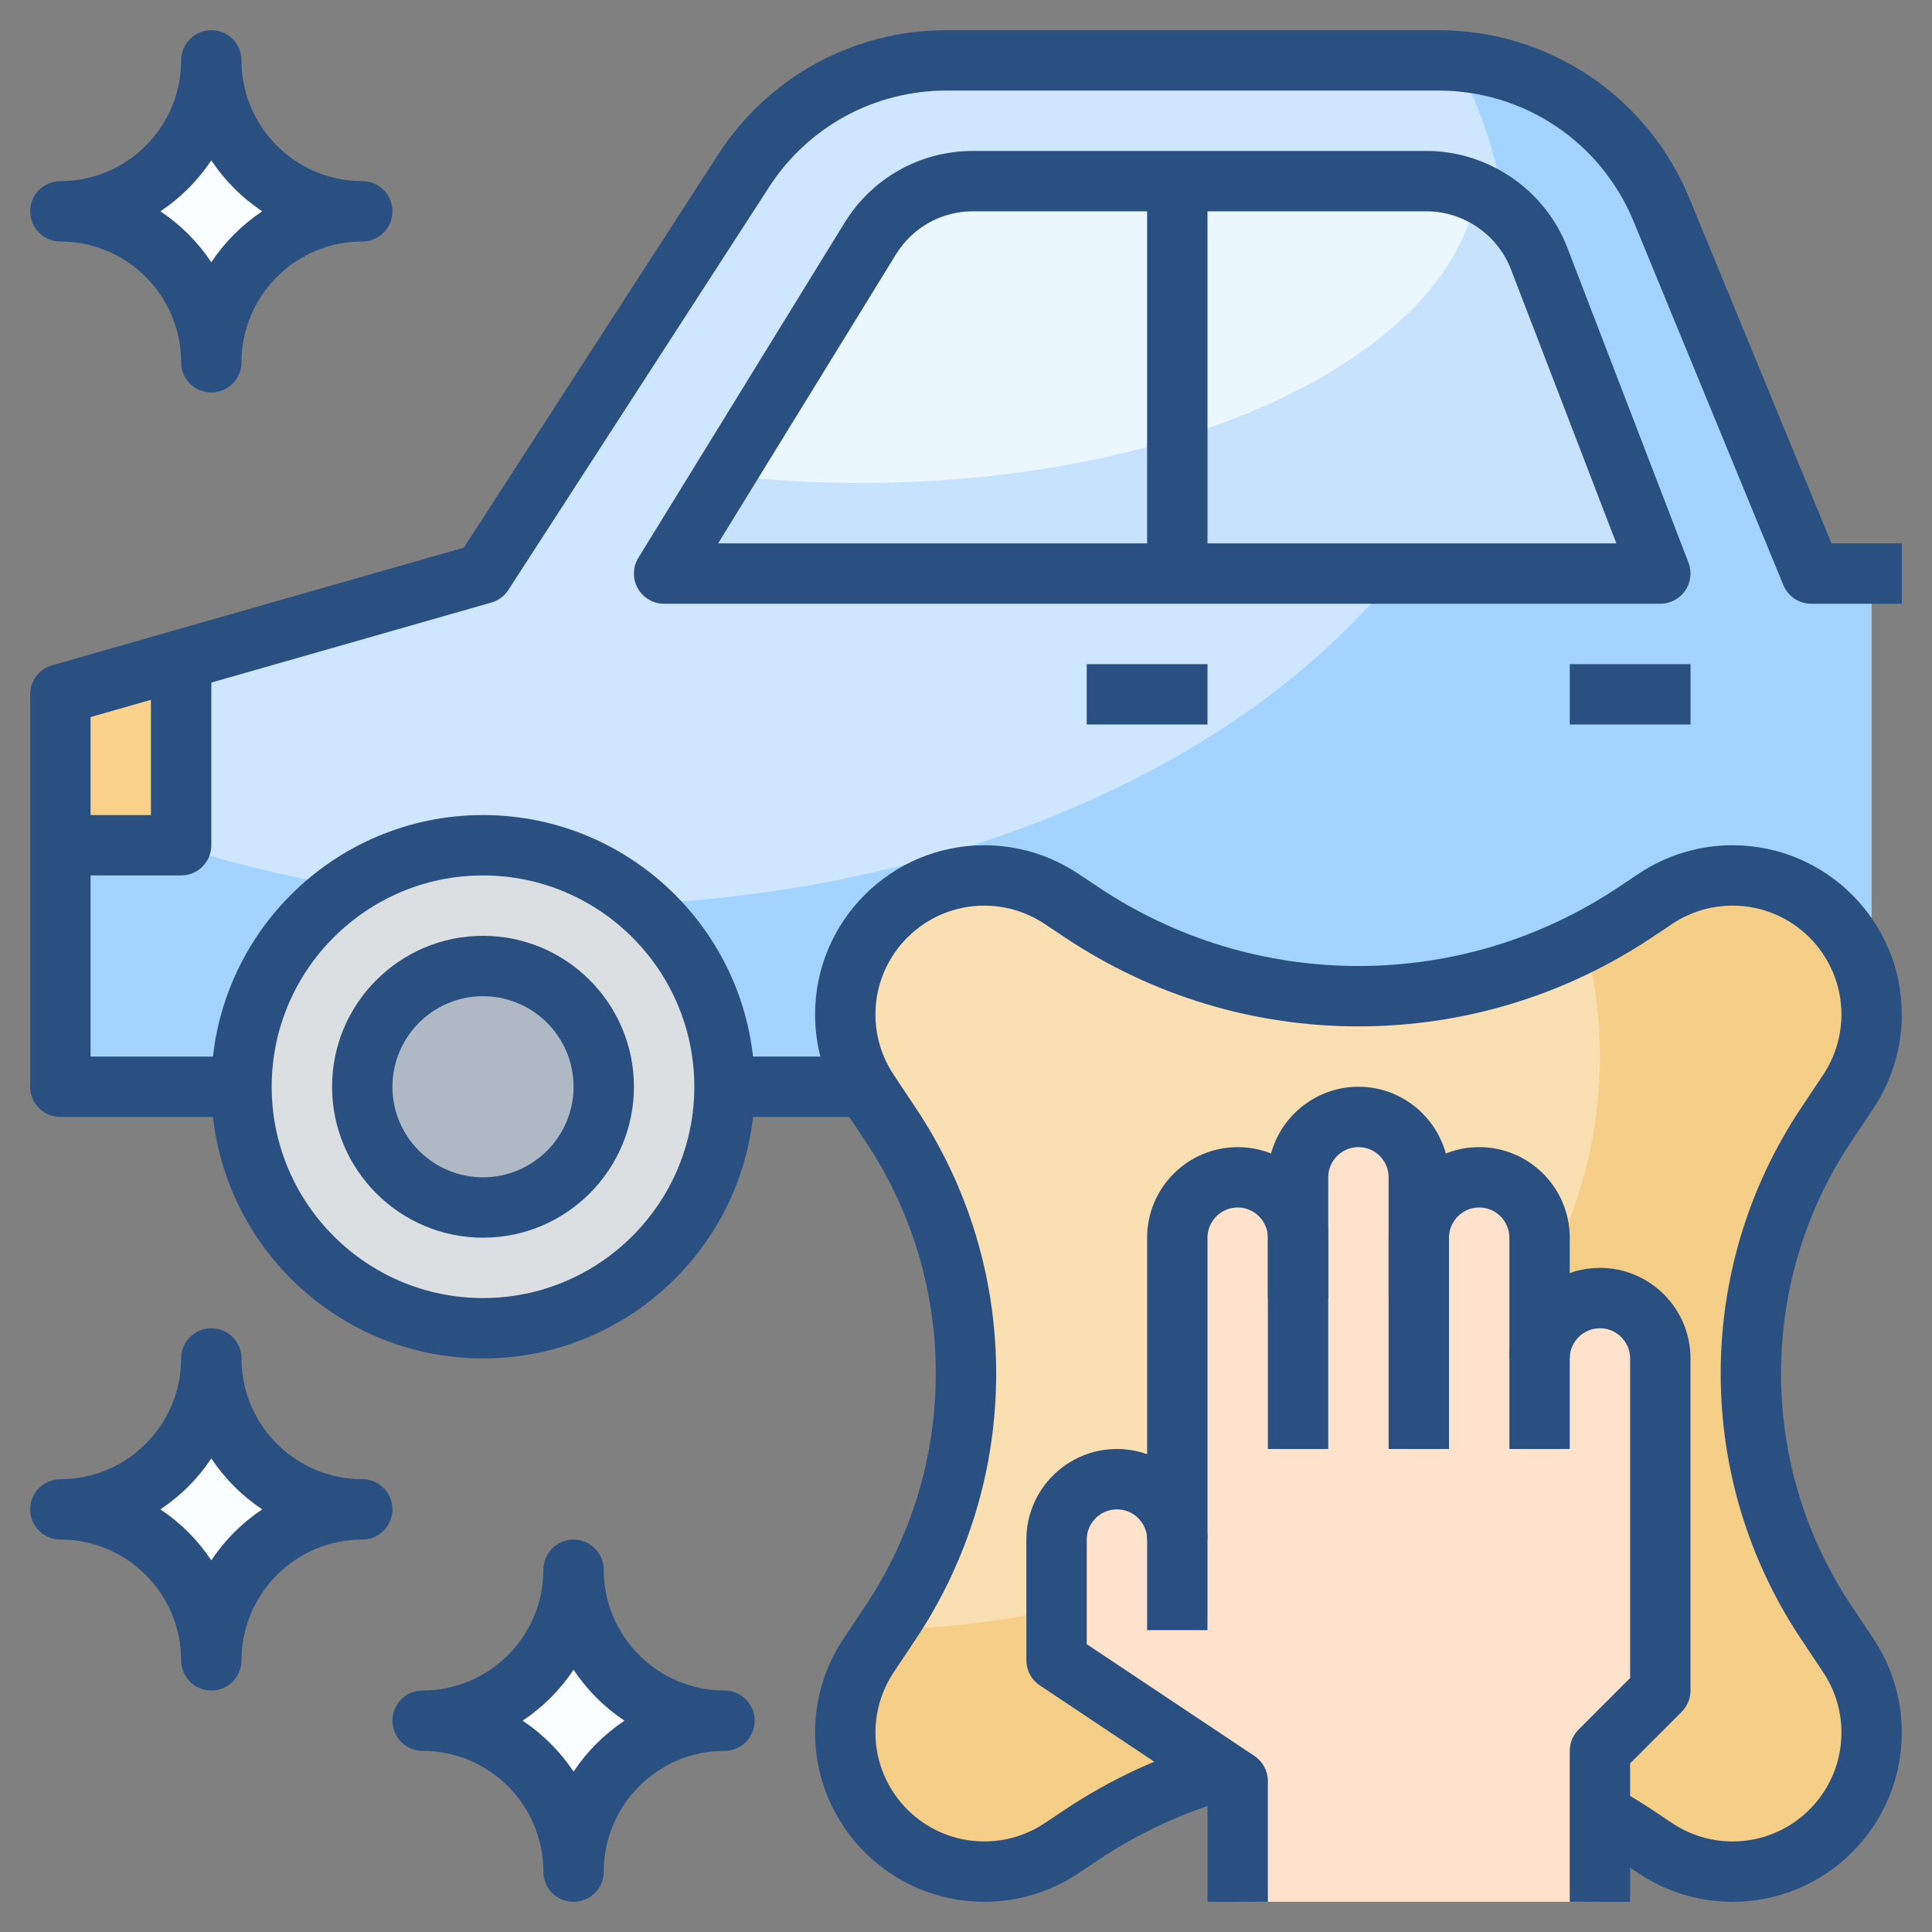 <?xml version="1.0" encoding="UTF-8"?>
<svg xmlns="http://www.w3.org/2000/svg" xmlns:xlink="http://www.w3.org/1999/xlink" width="365pt" height="365pt" viewBox="0 0 365 365" version="1.1">
<rect x="0" y="0" width="365" height="365" fill="#808080" stroke="none"/>
<g id="surface1">
<path style=" stroke:none;fill-rule:nonzero;fill:rgb(63.922%,83.137%,100%);fill-opacity:1;" d="M 353.594 205.312 L 11.406 205.312 L 11.406 131.172 L 91.25 108.359 L 140.504 32.246 C 148.91 19.254 163.332 11.406 178.805 11.406 L 271.707 11.406 C 290.199 11.406 306.855 22.562 313.895 39.66 L 342.188 108.359 L 353.594 108.359 "/>
<path style=" stroke:none;fill-rule:nonzero;fill:rgb(81.176%,90.196%,100%);fill-opacity:1;" d="M 108.359 171.094 C 206.004 171.094 285.156 117.473 285.156 51.328 C 285.156 37.426 281.621 24.086 275.188 11.668 C 274.031 11.578 272.891 11.406 271.707 11.406 L 178.805 11.406 C 163.324 11.406 148.91 19.254 140.496 32.246 L 91.25 108.359 L 11.406 131.172 L 11.406 151.465 C 39.25 163.863 72.551 171.094 108.359 171.094 Z M 108.359 171.094 "/>
<path style=" stroke:none;fill-rule:nonzero;fill:rgb(96.078%,81.176%,53.333%);fill-opacity:1;" d="M 302.266 342.57 C 304.52 343.82 306.727 345.16 308.883 346.598 L 312.758 349.18 C 317.07 352.059 322.141 353.594 327.324 353.594 C 341.832 353.594 353.594 341.832 353.594 327.324 C 353.594 322.141 352.059 317.07 349.184 312.754 L 345.023 306.504 C 335.738 292.586 330.781 276.227 330.781 259.492 C 330.781 242.758 335.738 226.398 345.016 212.477 L 349.18 206.227 C 352.059 201.914 353.594 196.844 353.594 191.66 C 353.594 177.152 341.832 165.391 327.324 165.391 C 322.141 165.391 317.07 166.926 312.754 169.805 L 308.875 172.387 C 293.414 182.699 275.234 188.203 256.641 188.203 C 238.047 188.203 219.867 182.699 204.398 172.387 L 200.523 169.805 C 196.211 166.926 191.141 165.391 185.957 165.391 C 171.449 165.391 159.688 177.152 159.688 191.66 C 159.688 196.844 161.223 201.914 164.102 206.23 L 168.266 212.48 C 177.543 226.398 182.5 242.758 182.5 259.492 C 182.5 276.227 177.543 292.586 168.266 306.508 L 164.102 312.758 C 161.223 317.07 159.688 322.141 159.688 327.324 C 159.688 341.832 171.449 353.594 185.957 353.594 C 191.141 353.594 196.211 352.059 200.527 349.184 L 204.406 346.602 C 212.543 341.18 221.43 337.082 230.738 334.418 "/>
<path style=" stroke:none;fill-rule:nonzero;fill:rgb(98.039%,87.451%,69.804%);fill-opacity:1;" d="M 204.398 172.387 L 200.523 169.805 C 196.211 166.926 191.141 165.391 185.957 165.391 C 171.449 165.391 159.688 177.152 159.688 191.66 C 159.688 196.844 161.223 201.914 164.098 206.23 L 168.258 212.48 C 177.543 226.398 182.5 242.758 182.5 259.492 C 182.5 276.227 177.543 292.586 168.266 306.508 L 167.359 307.871 C 242.293 305.902 302.266 258.203 302.266 199.609 C 302.266 192.156 301.289 184.879 299.441 177.848 C 286.227 184.594 271.582 188.203 256.641 188.203 C 238.047 188.203 219.867 182.699 204.398 172.387 Z M 204.398 172.387 "/>
<path style=" stroke:none;fill-rule:nonzero;fill:rgb(100%,88.627%,80%);fill-opacity:1;" d="M 302.266 359.297 L 302.266 330.781 L 313.672 319.375 L 313.672 256.641 C 313.672 250.34 308.566 245.234 302.266 245.234 C 295.965 245.234 290.859 250.34 290.859 256.641 L 290.859 233.828 C 290.859 227.527 285.754 222.422 279.453 222.422 C 273.152 222.422 268.047 227.527 268.047 233.828 L 268.047 222.422 C 268.047 216.121 262.941 211.016 256.641 211.016 C 250.34 211.016 245.234 216.121 245.234 222.422 L 245.234 233.828 C 245.234 227.527 240.129 222.422 233.828 222.422 C 227.527 222.422 222.422 227.527 222.422 233.828 L 222.422 290.859 C 222.422 284.559 217.316 279.453 211.016 279.453 C 204.715 279.453 199.609 284.559 199.609 290.859 L 199.609 313.672 L 233.828 336.484 L 233.828 359.297 "/>
<path style=" stroke:none;fill-rule:nonzero;fill:rgb(78.039%,88.627%,98.824%);fill-opacity:1;" d="M 290.781 48.84 L 313.672 108.359 L 125.469 108.359 L 164.414 45.078 C 168.566 38.332 175.918 34.219 183.84 34.219 L 269.488 34.219 C 278.93 34.219 287.391 40.031 290.781 48.84 Z M 290.781 48.84 "/>
<path style=" stroke:none;fill-rule:nonzero;fill:rgb(92.157%,96.863%,99.608%);fill-opacity:1;" d="M 162.539 91.25 C 223.848 91.25 274.039 67.07 278.961 36.316 C 276.047 34.984 272.836 34.219 269.488 34.219 L 183.84 34.219 C 175.918 34.219 168.562 38.332 164.41 45.078 L 136.91 89.762 C 145.172 90.707 153.723 91.25 162.539 91.25 Z M 162.539 91.25 "/>
<path style=" stroke:none;fill-rule:nonzero;fill:rgb(97.647%,81.961%,54.51%);fill-opacity:1;" d="M 34.219 159.688 L 34.219 124.652 L 11.406 131.172 L 11.406 159.688 Z M 34.219 159.688 "/>
<path style=" stroke:none;fill-rule:nonzero;fill:rgb(85.882%,87.451%,88.627%);fill-opacity:1;" d="M 136.875 205.312 C 136.875 230.512 116.449 250.938 91.25 250.938 C 66.051 250.938 45.625 230.512 45.625 205.312 C 45.625 180.113 66.051 159.688 91.25 159.688 C 116.449 159.688 136.875 180.113 136.875 205.312 Z M 136.875 205.312 "/>
<path style=" stroke:none;fill-rule:nonzero;fill:rgb(68.627%,72.549%,77.647%);fill-opacity:1;" d="M 114.062 205.312 C 114.062 217.91 103.848 228.125 91.25 228.125 C 78.652 228.125 68.438 217.91 68.438 205.312 C 68.438 192.715 78.652 182.5 91.25 182.5 C 103.848 182.5 114.062 192.715 114.062 205.312 Z M 114.062 205.312 "/>
<path style=" stroke:none;fill-rule:nonzero;fill:rgb(98.039%,99.216%,100%);fill-opacity:1;" d="M 79.844 325.078 C 95.59 325.078 108.359 337.848 108.359 353.594 C 108.359 337.848 121.129 325.078 136.875 325.078 C 121.129 325.078 108.359 312.309 108.359 296.562 C 108.359 312.309 95.59 325.078 79.844 325.078 Z M 79.844 325.078 "/>
<path style=" stroke:none;fill-rule:nonzero;fill:rgb(98.039%,99.216%,100%);fill-opacity:1;" d="M 11.406 285.156 C 27.152 285.156 39.922 297.926 39.922 313.672 C 39.922 297.926 52.691 285.156 68.438 285.156 C 52.691 285.156 39.922 272.387 39.922 256.641 C 39.922 272.387 27.152 285.156 11.406 285.156 Z M 11.406 285.156 "/>
<path style=" stroke:none;fill-rule:nonzero;fill:rgb(98.039%,99.216%,100%);fill-opacity:1;" d="M 11.406 39.922 C 27.152 39.922 39.922 52.691 39.922 68.438 C 39.922 52.691 52.691 39.922 68.438 39.922 C 52.691 39.922 39.922 27.152 39.922 11.406 C 39.922 27.152 27.152 39.922 11.406 39.922 Z M 11.406 39.922 "/>
<path style=" stroke:none;fill-rule:nonzero;fill:rgb(16.471%,31.373%,50.98%);fill-opacity:1;" d="M 239.531 359.297 L 228.125 359.297 L 228.125 339.535 L 196.445 318.418 C 194.859 317.355 193.906 315.578 193.906 313.672 L 193.906 290.859 C 193.906 281.426 201.582 273.75 211.016 273.75 C 220.449 273.75 228.125 281.426 228.125 290.859 L 228.125 307.969 L 216.719 307.969 L 216.719 290.859 C 216.719 287.719 214.164 285.156 211.016 285.156 C 207.867 285.156 205.312 287.719 205.312 290.859 L 205.312 310.621 L 236.992 331.738 C 238.578 332.801 239.531 334.578 239.531 336.484 Z M 239.531 359.297 "/>
<path style=" stroke:none;fill-rule:nonzero;fill:rgb(16.471%,31.373%,50.98%);fill-opacity:1;" d="M 228.125 290.859 L 216.719 290.859 L 216.719 233.828 C 216.719 224.395 224.395 216.719 233.828 216.719 C 243.262 216.719 250.938 224.395 250.938 233.828 L 250.938 273.75 L 239.531 273.75 L 239.531 233.828 C 239.531 230.688 236.977 228.125 233.828 228.125 C 230.68 228.125 228.125 230.688 228.125 233.828 Z M 228.125 290.859 "/>
<path style=" stroke:none;fill-rule:nonzero;fill:rgb(16.471%,31.373%,50.98%);fill-opacity:1;" d="M 273.75 245.234 L 262.344 245.234 L 262.344 222.422 C 262.344 219.281 259.789 216.719 256.641 216.719 C 253.492 216.719 250.938 219.281 250.938 222.422 L 250.938 245.234 L 239.531 245.234 L 239.531 222.422 C 239.531 212.988 247.207 205.312 256.641 205.312 C 266.074 205.312 273.75 212.988 273.75 222.422 Z M 273.75 245.234 "/>
<path style=" stroke:none;fill-rule:nonzero;fill:rgb(16.471%,31.373%,50.98%);fill-opacity:1;" d="M 273.75 273.75 L 262.344 273.75 L 262.344 233.828 C 262.344 224.395 270.02 216.719 279.453 216.719 C 288.887 216.719 296.562 224.395 296.562 233.828 L 296.562 256.641 L 285.156 256.641 L 285.156 233.828 C 285.156 230.688 282.602 228.125 279.453 228.125 C 276.305 228.125 273.75 230.688 273.75 233.828 Z M 273.75 273.75 "/>
<path style=" stroke:none;fill-rule:nonzero;fill:rgb(16.471%,31.373%,50.98%);fill-opacity:1;" d="M 307.969 359.297 L 296.562 359.297 L 296.562 330.781 C 296.562 329.27 297.16 327.816 298.234 326.75 L 307.969 317.016 L 307.969 256.641 C 307.969 253.5 305.414 250.938 302.266 250.938 C 299.117 250.938 296.562 253.5 296.562 256.641 L 296.562 273.75 L 285.156 273.75 L 285.156 256.641 C 285.156 247.207 292.832 239.531 302.266 239.531 C 311.699 239.531 319.375 247.207 319.375 256.641 L 319.375 319.375 C 319.375 320.887 318.777 322.34 317.703 323.406 L 307.969 333.141 Z M 307.969 359.297 "/>
<path style=" stroke:none;fill-rule:nonzero;fill:rgb(16.471%,31.373%,50.98%);fill-opacity:1;" d="M 327.332 359.297 C 321 359.297 314.863 357.438 309.602 353.93 L 305.723 351.348 C 303.703 349.996 301.625 348.734 299.504 347.566 L 305.031 337.586 C 307.422 338.906 309.758 340.336 312.047 341.855 L 315.926 344.441 C 319.316 346.699 323.258 347.891 327.332 347.891 C 338.668 347.891 347.891 338.668 347.891 327.332 C 347.891 323.258 346.699 319.312 344.441 315.926 L 340.277 309.676 C 330.332 294.766 325.078 277.418 325.078 259.492 C 325.078 241.566 330.332 224.219 340.27 209.309 L 344.434 203.059 C 346.691 199.672 347.887 195.727 347.887 191.652 C 347.891 180.316 338.668 171.094 327.332 171.094 C 323.258 171.094 319.316 172.285 315.926 174.543 L 312.047 177.129 C 295.582 188.105 276.426 193.906 256.641 193.906 C 236.855 193.906 217.699 188.105 201.234 177.133 L 197.355 174.551 C 193.965 172.293 190.023 171.098 185.949 171.098 C 174.613 171.094 165.391 180.316 165.391 191.652 C 165.391 195.727 166.582 199.672 168.84 203.059 L 173.004 209.309 C 182.949 224.219 188.203 241.566 188.203 259.492 C 188.203 277.418 182.949 294.766 173.012 309.676 L 168.848 315.926 C 166.59 319.312 165.395 323.258 165.395 327.332 C 165.391 338.668 174.613 347.891 185.949 347.891 C 190.023 347.891 193.965 346.699 197.355 344.441 L 201.234 341.855 C 209.836 336.125 219.223 331.781 229.156 328.934 L 232.301 339.902 C 223.504 342.414 215.18 346.27 207.566 351.348 L 203.688 353.93 C 198.418 357.438 192.285 359.297 185.949 359.297 C 168.328 359.297 153.984 344.953 153.984 327.332 C 153.984 321 155.836 314.871 159.352 309.602 L 163.516 303.348 C 172.207 290.316 176.797 275.152 176.797 259.492 C 176.797 243.832 172.207 228.668 163.52 215.641 L 159.355 209.391 C 155.844 204.121 153.988 197.984 153.988 191.66 C 153.984 174.031 168.328 159.688 185.949 159.688 C 192.281 159.688 198.418 161.547 203.68 165.055 L 207.559 167.637 C 222.141 177.363 239.113 182.5 256.641 182.5 C 274.168 182.5 291.141 177.363 305.715 167.645 L 309.594 165.059 C 314.863 161.547 320.996 159.688 327.332 159.688 C 344.953 159.688 359.297 174.031 359.297 191.652 C 359.297 197.984 357.445 204.113 353.93 209.383 L 349.766 215.637 C 341.074 228.668 336.484 243.832 336.484 259.492 C 336.484 275.152 341.074 290.316 349.762 303.344 L 353.926 309.594 C 357.438 314.863 359.293 321 359.293 327.324 C 359.297 344.953 344.953 359.297 327.332 359.297 Z M 327.332 359.297 "/>
<path style=" stroke:none;fill-rule:nonzero;fill:rgb(16.471%,31.373%,50.98%);fill-opacity:1;" d="M 91.25 256.641 C 62.945 256.641 39.922 233.613 39.922 205.312 C 39.922 177.012 62.945 153.984 91.25 153.984 C 119.555 153.984 142.578 177.012 142.578 205.312 C 142.578 233.613 119.555 256.641 91.25 256.641 Z M 91.25 165.391 C 69.242 165.391 51.328 183.297 51.328 205.312 C 51.328 227.328 69.242 245.234 91.25 245.234 C 113.258 245.234 131.172 227.328 131.172 205.312 C 131.172 183.297 113.258 165.391 91.25 165.391 Z M 91.25 165.391 "/>
<path style=" stroke:none;fill-rule:nonzero;fill:rgb(16.471%,31.373%,50.98%);fill-opacity:1;" d="M 45.625 211.016 L 11.406 211.016 C 8.254 211.016 5.703 208.461 5.703 205.312 L 5.703 131.172 C 5.703 128.629 7.391 126.387 9.844 125.691 L 87.629 103.465 L 135.711 29.145 C 145.215 14.469 161.324 5.703 178.809 5.703 L 271.715 5.703 C 292.594 5.703 311.227 18.18 319.176 37.488 L 346.008 102.656 L 359.297 102.656 L 359.297 114.062 L 342.188 114.062 C 339.879 114.062 337.789 112.664 336.914 110.531 L 308.625 41.832 C 302.441 26.816 287.949 17.109 271.715 17.109 L 178.809 17.109 C 165.207 17.109 152.68 23.926 145.293 35.344 L 96.039 111.457 C 95.289 112.613 94.148 113.465 92.82 113.84 L 17.109 135.473 L 17.109 199.609 L 45.625 199.609 Z M 45.625 211.016 "/>
<path style=" stroke:none;fill-rule:nonzero;fill:rgb(16.471%,31.373%,50.98%);fill-opacity:1;" d="M 91.25 233.828 C 75.527 233.828 62.734 221.035 62.734 205.312 C 62.734 189.59 75.527 176.797 91.25 176.797 C 106.973 176.797 119.766 189.59 119.766 205.312 C 119.766 221.035 106.973 233.828 91.25 233.828 Z M 91.25 188.203 C 81.816 188.203 74.141 195.879 74.141 205.312 C 74.141 214.746 81.816 222.422 91.25 222.422 C 100.684 222.422 108.359 214.746 108.359 205.312 C 108.359 195.879 100.684 188.203 91.25 188.203 Z M 91.25 188.203 "/>
<path style=" stroke:none;fill-rule:nonzero;fill:rgb(16.471%,31.373%,50.98%);fill-opacity:1;" d="M 136.875 199.609 L 165.391 199.609 L 165.391 211.016 L 136.875 211.016 Z M 136.875 199.609 "/>
<path style=" stroke:none;fill-rule:nonzero;fill:rgb(16.471%,31.373%,50.98%);fill-opacity:1;" d="M 34.219 165.391 L 11.406 165.391 L 11.406 153.984 L 28.516 153.984 L 28.516 125.469 L 39.922 125.469 L 39.922 159.688 C 39.922 162.836 37.371 165.391 34.219 165.391 Z M 34.219 165.391 "/>
<path style=" stroke:none;fill-rule:nonzero;fill:rgb(16.471%,31.373%,50.98%);fill-opacity:1;" d="M 313.672 114.062 L 125.469 114.062 C 123.402 114.062 121.5 112.945 120.488 111.141 C 119.48 109.34 119.527 107.133 120.609 105.371 L 159.555 42.09 C 164.793 33.59 173.867 28.516 183.84 28.516 L 269.488 28.516 C 281.199 28.516 291.898 35.859 296.105 46.793 L 319 106.312 C 319.672 108.07 319.438 110.035 318.375 111.586 C 317.309 113.137 315.547 114.062 313.672 114.062 Z M 135.672 102.656 L 305.367 102.656 L 285.457 50.891 C 282.934 44.332 276.512 39.922 269.488 39.922 L 183.84 39.922 C 177.852 39.922 172.406 42.969 169.262 48.066 Z M 135.672 102.656 "/>
<path style=" stroke:none;fill-rule:nonzero;fill:rgb(16.471%,31.373%,50.98%);fill-opacity:1;" d="M 216.719 34.219 L 228.125 34.219 L 228.125 108.359 L 216.719 108.359 Z M 216.719 34.219 "/>
<path style=" stroke:none;fill-rule:nonzero;fill:rgb(16.471%,31.373%,50.98%);fill-opacity:1;" d="M 205.312 125.469 L 228.125 125.469 L 228.125 136.875 L 205.312 136.875 Z M 205.312 125.469 "/>
<path style=" stroke:none;fill-rule:nonzero;fill:rgb(16.471%,31.373%,50.98%);fill-opacity:1;" d="M 296.562 125.469 L 319.375 125.469 L 319.375 136.875 L 296.562 136.875 Z M 296.562 125.469 "/>
<path style=" stroke:none;fill-rule:nonzero;fill:rgb(16.471%,31.373%,50.98%);fill-opacity:1;" d="M 108.359 359.297 C 105.207 359.297 102.656 356.742 102.656 353.594 C 102.656 341.012 92.426 330.781 79.844 330.781 C 76.691 330.781 74.141 328.227 74.141 325.078 C 74.141 321.93 76.691 319.375 79.844 319.375 C 92.426 319.375 102.656 309.145 102.656 296.562 C 102.656 293.414 105.207 290.859 108.359 290.859 C 111.512 290.859 114.062 293.414 114.062 296.562 C 114.062 309.145 124.293 319.375 136.875 319.375 C 140.027 319.375 142.578 321.93 142.578 325.078 C 142.578 328.227 140.027 330.781 136.875 330.781 C 124.293 330.781 114.062 341.012 114.062 353.594 C 114.062 356.742 111.512 359.297 108.359 359.297 Z M 98.738 325.078 C 102.547 327.609 105.82 330.891 108.359 334.699 C 110.891 330.891 114.172 327.617 117.98 325.078 C 114.172 322.547 110.898 319.266 108.359 315.457 C 105.828 319.266 102.547 322.547 98.738 325.078 Z M 98.738 325.078 "/>
<path style=" stroke:none;fill-rule:nonzero;fill:rgb(16.471%,31.373%,50.98%);fill-opacity:1;" d="M 39.922 319.375 C 36.77 319.375 34.219 316.82 34.219 313.672 C 34.219 301.09 23.988 290.859 11.406 290.859 C 8.254 290.859 5.703 288.305 5.703 285.156 C 5.703 282.008 8.254 279.453 11.406 279.453 C 23.988 279.453 34.219 269.223 34.219 256.641 C 34.219 253.492 36.77 250.938 39.922 250.938 C 43.074 250.938 45.625 253.492 45.625 256.641 C 45.625 269.223 55.855 279.453 68.438 279.453 C 71.59 279.453 74.141 282.008 74.141 285.156 C 74.141 288.305 71.59 290.859 68.438 290.859 C 55.855 290.859 45.625 301.09 45.625 313.672 C 45.625 316.82 43.074 319.375 39.922 319.375 Z M 30.301 285.156 C 34.109 287.688 37.391 290.969 39.922 294.777 C 42.453 290.969 45.734 287.688 49.543 285.156 C 45.734 282.625 42.453 279.344 39.922 275.535 C 37.391 279.344 34.109 282.625 30.301 285.156 Z M 30.301 285.156 "/>
<path style=" stroke:none;fill-rule:nonzero;fill:rgb(16.471%,31.373%,50.98%);fill-opacity:1;" d="M 39.922 74.141 C 36.77 74.141 34.219 71.586 34.219 68.438 C 34.219 55.855 23.988 45.625 11.406 45.625 C 8.254 45.625 5.703 43.07 5.703 39.922 C 5.703 36.773 8.254 34.219 11.406 34.219 C 23.988 34.219 34.219 23.988 34.219 11.406 C 34.219 8.258 36.77 5.703 39.922 5.703 C 43.074 5.703 45.625 8.258 45.625 11.406 C 45.625 23.988 55.855 34.219 68.438 34.219 C 71.59 34.219 74.141 36.773 74.141 39.922 C 74.141 43.07 71.59 45.625 68.438 45.625 C 55.855 45.625 45.625 55.855 45.625 68.438 C 45.625 71.586 43.074 74.141 39.922 74.141 Z M 30.301 39.922 C 34.109 42.453 37.391 45.734 39.922 49.543 C 42.453 45.734 45.734 42.453 49.543 39.922 C 45.734 37.391 42.453 34.109 39.922 30.301 C 37.391 34.109 34.109 37.391 30.301 39.922 Z M 30.301 39.922 "/>
</g>
</svg>
